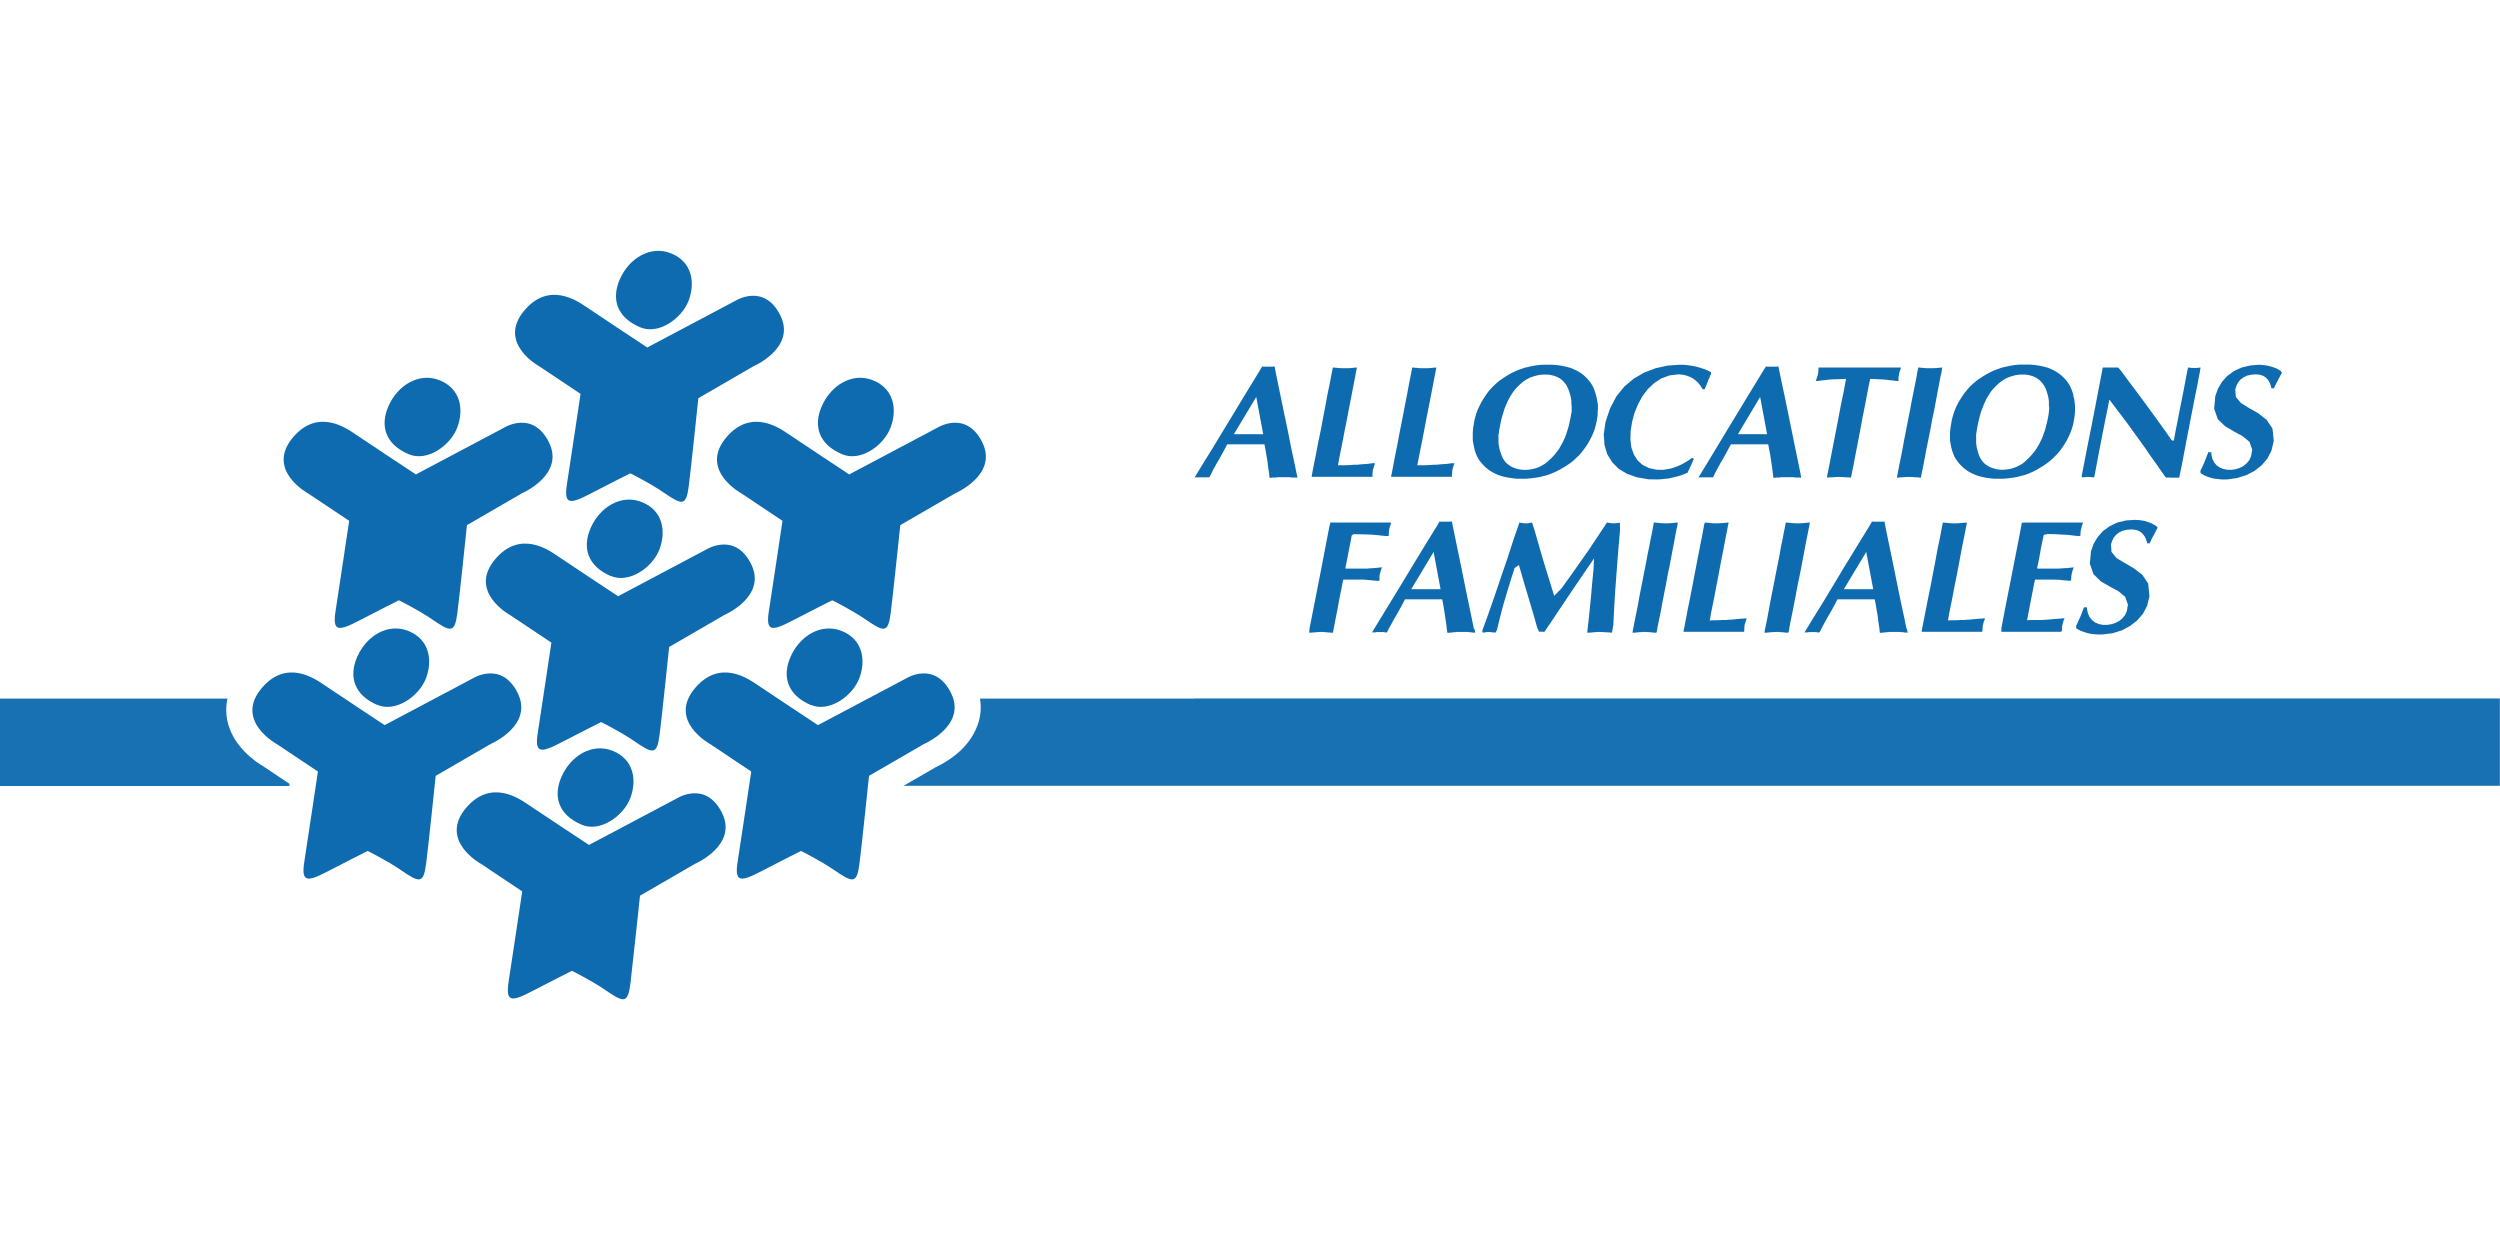<?xml version="1.0" encoding="UTF-8"?>
<svg xmlns="http://www.w3.org/2000/svg" id="Layer_1" data-name="Layer 1" viewBox="0 0 180 90">
  <defs>
    <style>
      .cls-1, .cls-2, .cls-3 {
        fill: #0f6baf;
      }

      .cls-2 {
        fill-rule: evenodd;
      }

      .cls-3 {
        opacity: .96;
      }
    </style>
  </defs>
  <g>
    <g>
      <path class="cls-2" d="m27.71,52.2l6.34-3.36s2.05-1.29,3.22,1.05c1.17,2.34-1.93,3.67-1.93,3.67l-3.97,2.3s-.55,5.29-.69,6.33c-.19,1.47-.48,1.37-1.81.46-1-.69-2.4-1.38-2.4-1.38,0,0-1.77.89-2.82,1.44-1.55.81-1.99.85-1.73-.73.21-1.34.97-6.43.97-6.43l-2.95-1.97s-3.13-1.69-1.06-4.08c1.77-2.04,3.77-.65,4.42-.21.64.44,4.41,2.93,4.41,2.93h0Z"></path>
      <path class="cls-2" d="m27.17,50.75c1.33.57,3.01-.63,3.5-1.91.49-1.29.26-2.78-1.24-3.4-1.51-.62-3.05.35-3.71,1.85-.62,1.41-.24,2.74,1.45,3.47h0Z"></path>
    </g>
    <g>
      <path class="cls-2" d="m58.91,52.2l6.34-3.36s2.05-1.29,3.22,1.05c1.17,2.34-1.93,3.67-1.93,3.67l-3.97,2.3s-.55,5.29-.69,6.33c-.19,1.47-.48,1.37-1.81.46-1-.69-2.4-1.38-2.4-1.38,0,0-1.77.89-2.82,1.44-1.55.81-1.99.85-1.73-.73.21-1.34.97-6.43.97-6.43l-2.95-1.97s-3.13-1.69-1.06-4.08c1.77-2.04,3.77-.65,4.42-.21.64.44,4.41,2.93,4.41,2.93h0Z"></path>
      <path class="cls-2" d="m58.37,50.75c1.33.57,3.01-.63,3.5-1.91.49-1.29.26-2.78-1.24-3.4-1.51-.62-3.05.35-3.71,1.85-.62,1.41-.24,2.74,1.45,3.47h0Z"></path>
    </g>
    <g>
      <path class="cls-2" d="m46.62,25.01l6.34-3.36s2.05-1.29,3.22,1.05c1.17,2.34-1.93,3.67-1.93,3.67l-3.97,2.3s-.55,5.29-.69,6.33c-.19,1.47-.48,1.37-1.81.46-1-.69-2.4-1.38-2.4-1.38,0,0-1.77.89-2.82,1.44-1.55.81-1.99.85-1.73-.73.21-1.34.97-6.43.97-6.43l-2.95-1.97s-3.13-1.69-1.06-4.08c1.77-2.04,3.77-.65,4.42-.21.64.44,4.41,2.93,4.41,2.93h0Z"></path>
      <path class="cls-2" d="m46.08,23.56c1.33.58,3.01-.63,3.5-1.91.49-1.29.26-2.78-1.24-3.4-1.5-.62-3.05.35-3.71,1.85-.62,1.41-.24,2.74,1.45,3.46h0Z"></path>
    </g>
    <g>
      <path class="cls-2" d="m29.96,34.15l6.34-3.36s2.05-1.29,3.22,1.05c1.17,2.34-1.93,3.67-1.93,3.67l-3.97,2.3s-.55,5.29-.69,6.33c-.19,1.47-.48,1.37-1.81.46-1-.69-2.4-1.38-2.4-1.38,0,0-1.77.89-2.82,1.44-1.55.81-1.99.85-1.73-.73.21-1.34.97-6.43.97-6.43l-2.95-1.97s-3.13-1.69-1.06-4.08c1.77-2.04,3.77-.65,4.42-.21.64.44,4.41,2.93,4.41,2.93h0Z"></path>
      <path class="cls-2" d="m29.42,32.7c1.33.58,3.01-.62,3.5-1.91.49-1.29.26-2.78-1.24-3.4-1.5-.62-3.05.35-3.71,1.85-.62,1.41-.24,2.74,1.45,3.46h0Z"></path>
    </g>
    <g>
      <path class="cls-2" d="m61.16,34.15l6.34-3.36s2.05-1.29,3.22,1.05c1.17,2.34-1.93,3.67-1.93,3.67l-3.97,2.3s-.55,5.29-.69,6.33c-.19,1.47-.48,1.37-1.81.46-1-.69-2.4-1.38-2.4-1.38,0,0-1.77.89-2.82,1.44-1.55.81-1.99.85-1.73-.73.21-1.34.97-6.43.97-6.43l-2.95-1.97s-3.13-1.69-1.06-4.08c1.77-2.04,3.77-.65,4.42-.21.64.44,4.41,2.93,4.41,2.93h0Z"></path>
      <path class="cls-2" d="m60.62,32.7c1.33.58,3.01-.62,3.5-1.91.49-1.29.26-2.78-1.24-3.4-1.51-.62-3.05.35-3.71,1.85-.62,1.41-.24,2.74,1.45,3.46h0Z"></path>
    </g>
    <g>
      <path class="cls-2" d="m44.52,42.92l6.34-3.36s2.05-1.29,3.22,1.05c1.17,2.34-1.93,3.67-1.93,3.67l-3.97,2.3s-.55,5.28-.69,6.33c-.19,1.47-.48,1.37-1.81.46-1-.69-2.4-1.38-2.4-1.38,0,0-1.77.89-2.82,1.44-1.55.81-1.99.85-1.73-.73.21-1.34.97-6.43.97-6.43l-2.95-1.97s-3.13-1.69-1.06-4.08c1.77-2.04,3.77-.65,4.42-.21.64.44,4.41,2.93,4.41,2.93h0Z"></path>
      <path class="cls-2" d="m43.98,41.47c1.33.57,3.01-.63,3.5-1.91.49-1.29.26-2.78-1.24-3.4-1.51-.62-3.05.35-3.71,1.85-.62,1.41-.24,2.74,1.45,3.47h0Z"></path>
    </g>
    <g>
      <path class="cls-2" d="m42.42,60.83l6.34-3.36s2.05-1.29,3.22,1.05c1.17,2.34-1.93,3.67-1.93,3.67l-3.97,2.3s-.56,5.28-.69,6.33c-.19,1.47-.48,1.37-1.81.46-1-.69-2.4-1.38-2.4-1.38,0,0-1.77.89-2.82,1.44-1.55.81-1.98.85-1.73-.73.21-1.34.97-6.43.97-6.43l-2.95-1.97s-3.13-1.69-1.06-4.08c1.77-2.04,3.77-.65,4.42-.21.64.44,4.42,2.93,4.42,2.93h0Z"></path>
      <path class="cls-2" d="m41.88,59.38c1.33.57,3.01-.63,3.5-1.91.49-1.29.26-2.78-1.24-3.4-1.5-.62-3.05.35-3.71,1.85-.62,1.41-.24,2.74,1.45,3.46h0Z"></path>
    </g>
  </g>
  <g>
    <g>
      <path class="cls-1" d="m93.36,34.12l-.15-.74-.23-1.06-.25-1.27-.28-1.33-.26-1.26-.22-1.07-.15-.74-.05-.27h-.05s-.05.02-.05.02h-.1s-.05,0-.05,0h-.1s-.05,0-.05,0h-.2s-.05,0-.05,0h-.09s-.05,0-.05,0h-.05s-.05-.02-.05-.02l-.16.27-.45.74-.65,1.06-.76,1.26-.81,1.33-.76,1.26-.66,1.06-.45.74-.16.27h.06s.06,0,.06,0h.06s.06,0,.06,0h.05s.06,0,.06,0h.06s.06,0,.06,0h.25s.05,0,.05,0h.06s.05,0,.05,0h.06s.05,0,.05,0h.06s.13-.25.13-.25l.13-.26.14-.25.14-.26.15-.25.15-.27.15-.27.15-.28.15-.29h2.68l.05.26.05.26.04.26.05.27.04.26.03.27.04.28.04.27.03.28h.12s.11-.02.11-.02h.23s.11-.02.11-.02h.11s.11,0,.11,0h.12s.11,0,.11,0h.22s.11,0,.11,0h.11s.11.02.11.02h.11s.11,0,.11,0h.11s.11.02.11.02l-.05-.27Zm-4.52-2.86l1.61-2.68.5,2.68h-2.11Z"></path>
      <polygon class="cls-1" points="102.04 33.5 102.07 33.37 102.14 33.01 102.25 32.46 102.39 31.77 102.54 30.98 102.7 30.14 102.87 29.29 103.03 28.48 103.17 27.74 103.29 27.13 103.37 26.7 103.42 26.48 103.37 26.46 103.3 26.47 103.24 26.47 103.16 26.48 103.09 26.49 103.02 26.49 102.95 26.5 102.87 26.51 102.81 26.51 102.74 26.51 102.66 26.51 102.59 26.51 102.53 26.51 102.45 26.51 102.38 26.51 102.32 26.51 102.24 26.51 102.17 26.5 102.11 26.5 102.04 26.49 101.97 26.48 101.9 26.48 101.83 26.47 101.76 26.46 101.69 26.46 101.66 26.57 101.59 26.94 101.47 27.53 101.33 28.29 101.16 29.16 100.98 30.1 100.79 31.05 100.62 31.96 100.45 32.8 100.32 33.49 100.22 34.01 100.16 34.29 100.17 34.33 100.33 34.33 100.62 34.33 101.01 34.33 101.47 34.33 101.98 34.33 102.51 34.33 103.03 34.33 103.52 34.33 103.94 34.33 104.26 34.33 104.47 34.33 104.54 34.33 104.54 34.28 104.54 34.25 104.54 34.21 104.54 34.17 104.55 34.13 104.55 34.08 104.55 34.05 104.56 34 104.56 33.96 104.56 33.93 104.56 33.88 104.57 33.85 104.58 33.81 104.59 33.76 104.6 33.73 104.61 33.69 104.62 33.65 104.64 33.61 104.65 33.56 104.66 33.53 104.67 33.48 104.69 33.45 104.7 33.41 104.72 33.36 104.66 33.35 104.46 33.36 104.26 33.39 104.06 33.41 103.85 33.42 103.64 33.44 103.43 33.46 103.21 33.46 102.98 33.48 102.75 33.49 102.53 33.5 102.29 33.5 102.04 33.5"></polygon>
      <polygon class="cls-1" points="96.33 33.5 96.36 33.37 96.42 33.01 96.53 32.46 96.67 31.77 96.82 30.98 96.99 30.14 97.15 29.29 97.31 28.48 97.45 27.74 97.57 27.13 97.65 26.7 97.7 26.48 97.66 26.46 97.59 26.47 97.51 26.47 97.44 26.48 97.37 26.49 97.3 26.49 97.23 26.5 97.16 26.51 97.09 26.51 97.01 26.51 96.94 26.51 96.88 26.51 96.8 26.51 96.73 26.51 96.67 26.51 96.6 26.51 96.52 26.51 96.46 26.5 96.39 26.5 96.32 26.49 96.25 26.48 96.18 26.48 96.11 26.47 96.04 26.46 95.98 26.46 95.94 26.57 95.87 26.94 95.76 27.53 95.6 28.29 95.44 29.16 95.26 30.1 95.08 31.05 94.89 31.96 94.73 32.8 94.59 33.49 94.49 34.01 94.44 34.29 94.46 34.33 94.61 34.33 94.89 34.33 95.29 34.33 95.75 34.33 96.26 34.33 96.79 34.33 97.31 34.33 97.8 34.33 98.22 34.33 98.54 34.33 98.75 34.33 98.82 34.33 98.82 34.28 98.82 34.25 98.82 34.21 98.82 34.17 98.82 34.13 98.82 34.08 98.83 34.05 98.83 34 98.83 33.96 98.84 33.93 98.84 33.88 98.85 33.85 98.86 33.81 98.87 33.76 98.88 33.73 98.89 33.69 98.91 33.65 98.92 33.61 98.93 33.56 98.94 33.53 98.96 33.48 98.97 33.45 98.99 33.41 99 33.36 98.93 33.35 98.74 33.36 98.54 33.39 98.33 33.41 98.13 33.42 97.92 33.44 97.71 33.46 97.49 33.46 97.27 33.48 97.04 33.49 96.8 33.5 96.57 33.5 96.33 33.5"></polygon>
      <path class="cls-1" d="m115.02,29.02l-.03-.23-.05-.23-.06-.22-.07-.22-.08-.21-.11-.2-.12-.19-.15-.18-.16-.17-.17-.16-.2-.15-.23-.14-.25-.12-.26-.11-.29-.08-.31-.07-.35-.05-.36-.03h-.37s-.35,0-.35,0l-.33.03-.33.05-.32.07-.3.07-.3.1-.28.11-.28.13-.26.14-.25.15-.24.16-.24.17-.22.19-.2.19-.2.21-.18.22-.16.23-.16.24-.14.24-.13.25-.12.25-.1.26-.08.26-.07.27-.05.3-.05.3-.02.3v.28s0,.27,0,.27l.04.25.05.25.06.24.07.22.1.22.11.2.13.18.15.17.15.16.17.15.19.14.2.12.21.11.23.1.25.08.25.06.27.05.27.04.29.03h.3s.33,0,.33,0l.34-.03.33-.04.32-.05.31-.08.3-.08.28-.11.28-.12.27-.14.26-.15.25-.15.25-.17.23-.18.21-.2.21-.2.18-.21.18-.23.16-.23.15-.24.14-.25.12-.25.11-.25.09-.26.07-.26.06-.27.04-.22.03-.22v-.23s.02-.23.02-.23v-.23l-.02-.23Zm-1.86.45v.18s-.04.18-.04.18l-.03.18-.04.2-.05.23-.05.23-.07.23-.07.22-.07.22-.09.22-.09.2-.11.21-.11.19-.11.19-.13.17-.13.17-.14.16-.15.15-.15.14-.15.14-.16.12-.17.1-.17.09-.18.08-.19.06-.2.05-.2.03-.21.02h-.21l-.2-.02-.18-.03-.17-.05-.15-.05-.15-.07-.14-.08-.12-.09-.12-.1-.1-.11-.09-.13-.08-.13-.06-.15-.06-.15-.05-.15-.05-.16-.03-.16-.03-.16-.02-.17v-.54s.03-.18.03-.18l.02-.18.04-.18.05-.27.06-.3.08-.28.08-.27.08-.25.1-.25.1-.23.11-.22.11-.2.12-.19.13-.18.13-.16.14-.15.14-.14.15-.13.15-.12.15-.1.16-.09.16-.08.17-.06.17-.05.18-.05.18-.03.19-.02h.19s.2,0,.2,0l.19.03.18.04.16.05.15.07.15.07.13.1.12.1.1.12.1.12.08.14.07.14.06.15.05.15.05.16.04.16.03.17.02.17v.18s.02.18.02.18v.18Z"></path>
      <polygon class="cls-1" points="121.96 33.04 121.94 33.03 121.92 33.02 121.89 33 121.87 32.99 121.85 32.98 121.83 32.97 121.82 32.96 121.65 33.1 121.39 33.26 121.13 33.41 120.85 33.54 120.57 33.65 120.27 33.74 119.99 33.79 119.72 33.83 119.27 33.82 118.72 33.7 118.26 33.47 117.91 33.15 117.64 32.73 117.46 32.23 117.39 31.65 117.41 31 117.52 30.33 117.69 29.71 117.94 29.11 118.25 28.53 118.64 28.02 119.09 27.59 119.61 27.25 120.2 27.03 120.87 26.95 121.14 26.98 121.39 27.03 121.64 27.12 121.86 27.23 122.07 27.38 122.26 27.55 122.41 27.74 122.55 27.96 122.58 28.02 122.59 28.02 122.62 28.02 122.65 28.02 122.68 28.02 122.7 28.02 122.72 28.02 122.74 28.02 122.77 27.94 122.83 27.8 122.89 27.65 122.95 27.51 123 27.36 123.07 27.22 123.12 27.08 123.19 26.93 123.19 26.8 122.95 26.67 122.69 26.57 122.42 26.48 122.14 26.4 121.85 26.34 121.56 26.3 121.28 26.27 120.99 26.26 120.08 26.32 119.21 26.51 118.39 26.82 117.63 27.26 116.95 27.83 116.38 28.54 115.93 29.39 115.6 30.37 115.47 31.26 115.52 32.03 115.72 32.7 116.07 33.27 116.55 33.76 117.16 34.12 117.87 34.37 118.69 34.51 119.27 34.52 119.56 34.51 119.85 34.48 120.14 34.45 120.44 34.38 120.73 34.31 121.02 34.23 121.3 34.12 121.51 34.03 121.54 33.96 121.59 33.85 121.67 33.68 121.75 33.51 121.82 33.34 121.89 33.18 121.94 33.07 121.96 33.04"></polygon>
      <path class="cls-1" d="m129.64,34.12l-.15-.74-.22-1.06-.26-1.27-.27-1.33-.26-1.26-.23-1.07-.15-.74-.06-.27h-.05s-.05.02-.05.02h-.1s-.05,0-.05,0h-.1s-.05,0-.05,0h-.19s-.05,0-.05,0h-.1s-.05,0-.05,0h-.05s-.05-.02-.05-.02l-.17.27-.45.74-.65,1.06-.76,1.26-.81,1.33-.76,1.26-.64,1.06-.45.74-.17.27h.06s.06,0,.06,0h.06s.06,0,.06,0h.06s.06,0,.06,0h.06s.05,0,.05,0h.25s.05,0,.05,0h.06s.05,0,.05,0h.06s.05,0,.05,0h.06s.12-.25.12-.25l.13-.26.14-.25.14-.26.15-.25.15-.27.15-.27.15-.28.16-.29h2.68l.05.26.05.26.05.26.04.27.04.26.04.27.04.28.03.27.04.28h.11s.11-.02.11-.02h.23s.11-.02.11-.02h.11s.12,0,.12,0h.11s.11,0,.11,0h.22s.11,0,.11,0h.11s.11.02.11.02h.11s.11,0,.11,0h.11s.11.02.11.02l-.05-.27Zm-4.51-2.86l1.6-2.68.5,2.68h-2.1Z"></path>
      <polygon class="cls-1" points="138.11 26.46 138.1 26.54 138.05 26.78 137.99 27.15 137.89 27.63 137.78 28.2 137.65 28.84 137.52 29.54 137.38 30.24 137.24 30.96 137.1 31.67 136.98 32.34 136.86 32.95 136.75 33.47 136.67 33.9 136.61 34.21 136.58 34.37 136.6 34.39 136.66 34.39 136.7 34.38 136.76 34.38 136.81 34.37 136.87 34.37 136.92 34.37 136.98 34.37 137.03 34.36 137.08 34.36 137.13 34.35 137.18 34.35 137.24 34.35 137.29 34.34 137.35 34.34 137.4 34.34 137.45 34.34 137.5 34.34 137.56 34.34 137.61 34.34 137.66 34.35 137.71 34.35 137.77 34.35 137.82 34.36 137.87 34.36 137.92 34.37 137.98 34.37 138.02 34.37 138.08 34.37 138.13 34.38 138.18 34.38 138.23 34.39 138.29 34.39 138.31 34.37 138.34 34.21 138.4 33.9 138.49 33.47 138.59 32.95 138.7 32.34 138.84 31.67 138.98 30.96 139.11 30.24 139.26 29.54 139.39 28.84 139.51 28.2 139.62 27.63 139.71 27.15 139.79 26.78 139.83 26.54 139.85 26.46 139.8 26.46 139.75 26.47 139.7 26.47 139.64 26.48 139.59 26.48 139.53 26.49 139.48 26.49 139.42 26.5 139.37 26.5 139.31 26.5 139.27 26.51 139.21 26.51 139.16 26.51 139.1 26.51 139.05 26.51 139 26.51 138.95 26.51 138.9 26.51 138.84 26.51 138.79 26.51 138.74 26.51 138.69 26.51 138.63 26.5 138.59 26.5 138.53 26.5 138.48 26.49 138.42 26.49 138.38 26.48 138.32 26.48 138.27 26.47 138.22 26.47 138.17 26.46 138.11 26.46"></polygon>
      <polygon class="cls-1" points="133.27 34.39 133.32 34.15 133.45 33.5 133.63 32.56 133.85 31.43 134.07 30.24 134.29 29.13 134.47 28.18 134.6 27.52 134.66 27.28 134.88 27.29 135.12 27.3 135.35 27.31 135.57 27.32 135.8 27.34 136.02 27.37 136.25 27.39 136.47 27.42 136.69 27.44 136.69 27.39 136.69 27.33 136.69 27.28 136.69 27.22 136.7 27.17 136.7 27.12 136.71 27.06 136.72 27.01 136.73 26.94 136.74 26.89 136.76 26.83 136.77 26.79 136.78 26.73 136.8 26.68 136.82 26.62 136.84 26.57 136.86 26.51 136.88 26.46 136.68 26.46 136.13 26.46 135.34 26.46 134.4 26.46 133.41 26.46 132.47 26.46 131.68 26.46 131.14 26.46 130.93 26.46 130.93 26.51 130.93 26.57 130.93 26.62 130.92 26.68 130.92 26.73 130.92 26.79 130.91 26.83 130.9 26.89 130.89 26.94 130.88 27.01 130.86 27.06 130.84 27.12 130.83 27.17 130.81 27.22 130.79 27.28 130.77 27.33 130.75 27.39 130.74 27.44 130.94 27.42 131.16 27.39 131.39 27.37 131.63 27.34 131.87 27.32 132.13 27.31 132.38 27.3 132.65 27.29 132.92 27.28 132.87 27.52 132.75 28.18 132.55 29.13 132.34 30.24 132.11 31.43 131.89 32.56 131.71 33.5 131.58 34.15 131.54 34.39 131.64 34.38 131.73 34.37 131.83 34.37 131.93 34.37 132.03 34.36 132.12 34.35 132.22 34.35 132.32 34.34 132.41 34.34 132.51 34.34 132.61 34.35 132.7 34.35 132.79 34.36 132.89 34.37 132.98 34.37 133.08 34.37 133.17 34.38 133.27 34.39"></polygon>
      <path class="cls-1" d="m149.4,29.24l-.02-.23-.03-.23-.05-.23-.05-.22-.07-.22-.09-.21-.1-.2-.13-.19-.14-.18-.16-.17-.18-.16-.2-.15-.22-.14-.25-.12-.26-.11-.29-.08-.32-.07-.34-.05-.36-.03h-.38s-.34,0-.34,0l-.34.03-.32.05-.32.07-.31.07-.29.1-.29.11-.27.13-.26.14-.25.15-.25.16-.23.17-.22.19-.21.19-.19.21-.18.22-.17.23-.15.24-.15.24-.13.25-.11.25-.1.26-.08.26-.07.27-.05.3-.05.3-.03.3v.56s.04.25.04.25l.05.25.06.24.08.22.09.22.12.2.13.18.14.17.16.16.17.15.18.14.2.12.22.11.23.1.24.08.25.06.26.05.28.04.28.03h.3s.34,0,.34,0l.34-.03.32-.04.32-.05.31-.08.3-.08.29-.11.28-.12.27-.14.25-.15.25-.15.24-.17.23-.18.22-.2.2-.2.19-.21.18-.23.16-.23.15-.24.14-.25.12-.25.11-.25.09-.26.08-.26.05-.27.04-.22.03-.22.02-.23v-.23s0-.23,0-.23Zm-1.86.04v.18l-.02.18-.02.18-.03.18-.04.2-.05.23-.06.23-.06.23-.07.22-.08.22-.08.22-.1.2-.1.21-.11.19-.12.19-.12.17-.14.17-.14.16-.14.15-.15.14-.15.14-.16.12-.17.1-.17.09-.19.08-.18.06-.2.05-.2.03-.21.02h-.21l-.2-.02-.18-.03-.17-.05-.15-.05-.15-.07-.14-.08-.13-.09-.11-.1-.1-.11-.09-.13-.08-.13-.07-.15-.05-.15-.05-.15-.04-.16-.04-.16-.02-.16-.02-.17v-.18s0-.17,0-.17v-.18s.02-.18.02-.18l.03-.18.03-.18.05-.27.07-.3.07-.28.08-.27.09-.25.1-.25.1-.23.1-.22.12-.2.12-.19.12-.18.14-.16.14-.15.14-.14.15-.13.15-.12.15-.1.16-.09.16-.08.16-.06.18-.05.17-.05.19-.03.18-.02h.19s.21,0,.21,0l.19.03.17.04.16.05.15.07.14.07.13.1.12.1.11.12.09.12.09.14.07.14.06.15.05.15.05.16.04.16.03.17.02.17v.18s0,.18,0,.18Z"></path>
      <polygon class="cls-1" points="163.55 27.96 163.58 27.96 163.62 27.96 163.66 27.96 163.68 27.96 163.71 27.96 163.72 27.96 163.79 27.81 163.87 27.64 163.96 27.48 164.04 27.32 164.13 27.15 164.21 27 164.3 26.84 164.22 26.72 164.06 26.61 163.86 26.51 163.61 26.42 163.33 26.34 163.01 26.29 162.67 26.26 162.04 26.31 161.4 26.46 160.84 26.72 160.36 27.07 159.98 27.5 159.69 27.99 159.5 28.53 159.42 29.43 159.68 30.18 160.21 30.69 160.85 31.07 161.48 31.41 161.96 31.81 162.16 32.37 162.08 32.84 161.95 33.13 161.76 33.36 161.53 33.55 161.26 33.69 160.98 33.78 160.68 33.83 160.36 33.82 160.06 33.76 159.8 33.65 159.58 33.49 159.41 33.28 159.29 33.03 159.22 32.73 159.21 32.56 159.18 32.56 159.14 32.56 159.1 32.56 159.05 32.56 159.02 32.56 158.99 32.56 158.96 32.66 158.88 32.86 158.8 33.07 158.72 33.27 158.63 33.48 158.53 33.69 158.43 33.89 158.44 34.07 158.66 34.2 158.9 34.31 159.14 34.39 159.4 34.46 159.67 34.49 159.94 34.52 160.35 34.52 161.06 34.42 161.74 34.21 162.33 33.9 162.84 33.5 163.25 33.02 163.54 32.46 163.71 31.75 163.62 30.86 163.2 30.23 162.59 29.75 161.93 29.38 161.35 29.02 160.98 28.58 160.94 28.04 161.02 27.78 161.14 27.54 161.3 27.34 161.52 27.18 161.77 27.05 162.08 26.98 162.44 26.95 162.7 26.98 162.92 27.05 163.11 27.16 163.27 27.32 163.39 27.5 163.48 27.72 163.55 27.96"></polygon>
      <polygon class="cls-1" points="151.4 26.46 151.14 27.81 150.88 29.17 150.58 30.72 150.28 32.21 150.04 33.46 149.89 34.23 149.88 34.37 149.95 34.37 150.01 34.36 150.08 34.36 150.13 34.35 150.19 34.35 150.26 34.34 150.31 34.34 150.38 34.34 150.43 34.34 150.49 34.35 150.56 34.35 150.61 34.36 150.68 34.37 150.73 34.37 150.78 34.37 150.85 34.03 150.99 33.28 151.18 32.28 151.39 31.19 151.6 30.14 151.77 29.31 151.86 28.83 151.89 28.79 151.98 28.91 152.13 29.11 152.32 29.36 152.51 29.62 152.69 29.84 152.82 30.02 152.87 30.09 153.25 30.59 153.65 31.15 154.05 31.7 154.45 32.26 154.84 32.83 155.25 33.4 155.65 33.98 155.94 34.38 156.02 34.38 156.15 34.38 156.32 34.39 156.52 34.39 156.7 34.39 156.83 34.39 156.91 34.39 156.94 34.21 157.11 33.39 157.35 32.12 157.64 30.61 157.94 29.07 158.21 27.72 158.39 26.78 158.44 26.46 158.39 26.47 158.33 26.47 158.26 26.48 158.2 26.49 158.13 26.49 158.08 26.49 158.02 26.49 157.96 26.49 157.9 26.49 157.84 26.49 157.78 26.49 157.73 26.48 157.66 26.47 157.61 26.47 157.54 26.46 157.5 26.64 157.38 27.26 157.21 28.16 157 29.21 156.8 30.24 156.62 31.14 156.52 31.72 156.37 31.71 155.86 30.98 155.34 30.26 154.82 29.54 154.3 28.83 153.78 28.13 153.25 27.43 152.73 26.72 152.51 26.46 152.4 26.46 152.23 26.46 152.01 26.46 151.79 26.46 151.59 26.46 151.46 26.46 151.4 26.46"></polygon>
    </g>
    <g>
      <polygon class="cls-1" points="95.97 45.56 96.13 44.72 96.29 43.91 96.45 43.04 96.6 42.3 96.69 41.82 96.72 41.73 96.85 41.73 97.07 41.73 97.34 41.73 97.61 41.73 97.81 41.73 97.91 41.73 98.09 41.73 98.3 41.74 98.51 41.76 98.72 41.78 98.92 41.8 99.14 41.82 99.32 41.82 99.32 41.75 99.32 41.67 99.32 41.6 99.32 41.52 99.33 41.44 99.34 41.37 99.36 41.3 99.38 41.22 99.4 41.14 99.42 41.07 99.45 40.99 99.48 40.91 99.51 40.84 99.28 40.87 99.06 40.89 98.84 40.91 98.62 40.92 98.42 40.94 98.21 40.94 98.07 40.94 97.94 40.94 97.71 40.94 97.44 40.94 97.18 40.94 96.97 40.94 96.87 40.94 96.88 40.84 96.95 40.49 97.05 39.98 97.16 39.42 97.26 38.91 97.32 38.56 97.45 38.46 97.96 38.47 98.42 38.48 98.82 38.5 99.19 38.53 99.53 38.57 99.86 38.6 99.99 38.58 99.99 38.5 99.99 38.42 100 38.35 100 38.27 100.01 38.19 100.03 38.12 100.03 38.05 100.06 37.97 100.08 37.89 100.11 37.82 100.13 37.74 100.16 37.67 100.13 37.62 99.66 37.62 98.85 37.62 97.88 37.62 96.91 37.62 96.16 37.62 95.79 37.62 95.71 37.94 95.49 39.07 95.18 40.7 94.83 42.49 94.51 44.11 94.29 45.24 94.26 45.55 94.39 45.55 94.52 45.54 94.66 45.53 94.79 45.52 94.92 45.51 95.06 45.5 95.19 45.5 95.31 45.51 95.45 45.52 95.58 45.53 95.7 45.54 95.83 45.55 95.97 45.56"></polygon>
      <path class="cls-1" d="m106.12,45.28l-.15-.74-.22-1.06-.26-1.26-.27-1.34-.26-1.26-.22-1.06-.15-.74-.05-.28h-.05s-.05.02-.05.02h-.1s-.05,0-.05,0h-.05s-.05,0-.05,0h-.29s-.05,0-.05,0h-.05s-.05,0-.05,0h-.05s-.05-.02-.05-.02l-.16.28-.45.73-.65,1.06-.77,1.26-.8,1.33-.77,1.26-.65,1.06-.45.74-.16.27h.13s.05,0,.05,0h.06s.06-.02.06-.02h.19s.06,0,.06,0h.12s.05,0,.05,0h.12s.06.02.06.02h.12s.05,0,.05,0l.13-.26.14-.25.14-.26.14-.25.15-.26.15-.26.15-.27.15-.28.15-.29h2.68l.05.26.05.26.04.26.04.26.04.27.04.27.04.27.03.28.04.28h.11s.12-.02.12-.02h.11s.11-.02.11-.02h.12s.11-.02.11-.02h.22s.12,0,.12,0h.22s.11,0,.11,0h.11s.11.02.11.02h.11s.1.02.1.02h.11s.12.02.12.02l-.06-.28Zm-4.51-2.86l1.61-2.68.5,2.68h-2.11Z"></path>
      <polygon class="cls-1" points="128.58 37.62 128.56 37.7 128.52 37.94 128.44 38.31 128.35 38.8 128.23 39.37 128.12 40.01 127.98 40.7 127.84 41.41 127.7 42.13 127.56 42.83 127.43 43.5 127.32 44.11 127.22 44.64 127.13 45.07 127.07 45.37 127.04 45.54 127.06 45.55 127.12 45.55 127.17 45.55 127.22 45.55 127.27 45.54 127.32 45.54 127.38 45.53 127.43 45.53 127.49 45.52 127.54 45.52 127.6 45.52 127.65 45.51 127.7 45.51 127.75 45.51 127.81 45.5 127.86 45.5 127.92 45.5 127.96 45.5 128.02 45.5 128.07 45.51 128.12 45.51 128.17 45.51 128.22 45.52 128.28 45.52 128.33 45.52 128.38 45.53 128.43 45.53 128.49 45.54 128.53 45.54 128.59 45.55 128.64 45.55 128.69 45.55 128.74 45.55 128.77 45.54 128.81 45.37 128.86 45.07 128.94 44.64 129.05 44.11 129.17 43.5 129.3 42.83 129.43 42.13 129.58 41.41 129.72 40.7 129.85 40.01 129.97 39.37 130.08 38.8 130.18 38.31 130.25 37.94 130.3 37.7 130.32 37.62 130.26 37.62 130.21 37.63 130.15 37.63 130.1 37.64 130.04 37.64 129.99 37.65 129.94 37.65 129.88 37.66 129.83 37.66 129.78 37.67 129.73 37.67 129.67 37.67 129.62 37.68 129.56 37.68 129.52 37.68 129.46 37.68 129.41 37.68 129.35 37.68 129.3 37.68 129.25 37.68 129.2 37.67 129.14 37.67 129.1 37.67 129.04 37.66 128.99 37.66 128.93 37.65 128.89 37.65 128.83 37.64 128.78 37.64 128.73 37.63 128.68 37.63 128.63 37.62 128.58 37.62"></polygon>
      <polygon class="cls-1" points="123.1 44.67 123.13 44.54 123.19 44.17 123.3 43.63 123.44 42.93 123.59 42.14 123.75 41.31 123.91 40.45 124.07 39.64 124.21 38.9 124.33 38.3 124.41 37.87 124.46 37.64 124.42 37.62 124.35 37.63 124.28 37.64 124.2 37.64 124.13 37.65 124.06 37.66 123.99 37.66 123.92 37.67 123.85 37.67 123.78 37.68 123.7 37.68 123.64 37.68 123.57 37.68 123.49 37.68 123.44 37.68 123.37 37.68 123.29 37.67 123.23 37.67 123.16 37.66 123.09 37.65 123.02 37.65 122.95 37.64 122.89 37.63 122.81 37.63 122.75 37.62 122.71 37.73 122.64 38.11 122.53 38.7 122.38 39.45 122.21 40.32 122.03 41.26 121.85 42.21 121.67 43.13 121.5 43.96 121.37 44.66 121.27 45.17 121.21 45.45 121.23 45.49 121.38 45.49 121.67 45.49 122.06 45.49 122.52 45.49 123.03 45.49 123.55 45.49 124.08 45.49 124.56 45.49 124.98 45.49 125.3 45.49 125.51 45.49 125.58 45.49 125.58 45.45 125.58 45.41 125.59 45.37 125.59 45.33 125.59 45.29 125.59 45.25 125.59 45.21 125.6 45.17 125.6 45.13 125.6 45.09 125.6 45.05 125.61 45.01 125.62 44.97 125.63 44.94 125.64 44.89 125.65 44.85 125.67 44.81 125.68 44.77 125.7 44.73 125.71 44.69 125.72 44.65 125.73 44.61 125.75 44.57 125.76 44.53 125.7 44.52 125.5 44.54 125.3 44.55 125.1 44.57 124.9 44.59 124.69 44.61 124.47 44.62 124.25 44.64 124.03 44.64 123.8 44.65 123.57 44.66 123.34 44.66 123.1 44.67"></polygon>
      <polygon class="cls-1" points="119.07 37.62 119.06 37.7 119.02 37.94 118.95 38.31 118.85 38.8 118.74 39.37 118.61 40.01 118.48 40.7 118.34 41.41 118.2 42.13 118.06 42.83 117.94 43.5 117.82 44.11 117.71 44.64 117.63 45.07 117.57 45.37 117.54 45.54 117.56 45.55 117.62 45.55 117.66 45.55 117.72 45.55 117.77 45.54 117.83 45.54 117.88 45.53 117.94 45.53 117.99 45.52 118.05 45.52 118.09 45.52 118.15 45.51 118.2 45.51 118.25 45.51 118.31 45.5 118.36 45.5 118.41 45.5 118.46 45.5 118.52 45.5 118.57 45.51 118.62 45.51 118.67 45.51 118.73 45.52 118.78 45.52 118.83 45.52 118.88 45.53 118.94 45.53 118.98 45.54 119.04 45.54 119.09 45.55 119.14 45.55 119.19 45.55 119.25 45.55 119.27 45.54 119.31 45.37 119.36 45.07 119.45 44.64 119.56 44.11 119.67 43.5 119.8 42.83 119.94 42.13 120.07 41.41 120.22 40.7 120.35 40.01 120.47 39.37 120.58 38.8 120.67 38.31 120.75 37.94 120.79 37.7 120.81 37.62 120.76 37.62 120.7 37.63 120.66 37.63 120.6 37.64 120.55 37.64 120.49 37.65 120.44 37.65 120.38 37.66 120.33 37.66 120.28 37.67 120.23 37.67 120.17 37.67 120.12 37.68 120.07 37.68 120.01 37.68 119.97 37.68 119.91 37.68 119.86 37.68 119.8 37.68 119.75 37.68 119.7 37.67 119.65 37.67 119.59 37.67 119.55 37.66 119.49 37.66 119.44 37.65 119.39 37.65 119.34 37.64 119.28 37.64 119.24 37.63 119.18 37.63 119.13 37.62 119.07 37.62"></polygon>
      <polygon class="cls-1" points="115.7 37.62 115.04 38.62 114.38 39.61 113.72 40.55 113.07 41.47 112.44 42.35 111.9 42.9 111.61 41.96 111.32 41.02 111.04 40.1 110.77 39.16 110.5 38.22 110.31 37.62 110.22 37.64 110.14 37.65 110.05 37.67 109.97 37.68 109.89 37.68 109.8 37.68 109.72 37.68 109.64 37.66 109.56 37.65 109.49 37.64 109.4 37.62 109.03 38.68 108.56 40.13 108.08 41.53 107.62 42.89 107.17 44.18 106.72 45.42 106.75 45.55 106.85 45.54 106.94 45.53 107.03 45.51 107.12 45.51 107.21 45.5 107.3 45.51 107.39 45.52 107.48 45.53 107.58 45.54 107.67 45.55 107.78 45.36 107.98 44.53 108.2 43.68 108.46 42.8 108.74 41.87 109.05 40.9 109.36 40.68 109.63 41.61 109.9 42.53 110.17 43.43 110.43 44.31 110.67 45.16 110.81 45.49 110.89 45.48 110.96 45.48 111.04 45.48 111.11 45.49 111.19 45.5 111.67 44.8 112.28 43.88 112.9 42.96 113.52 42.04 114.14 41.13 114.77 40.21 114.73 41.03 114.64 41.95 114.56 42.87 114.47 43.8 114.37 44.73 114.28 45.55 114.44 45.55 114.61 45.54 114.76 45.52 114.93 45.51 115.09 45.5 115.25 45.5 115.42 45.51 115.58 45.52 115.74 45.53 115.9 45.54 116.06 45.55 116.16 45 116.22 43.77 116.3 42.48 116.4 41.13 116.51 39.7 116.64 38.18 116.63 37.63 116.54 37.64 116.44 37.66 116.35 37.67 116.27 37.68 116.18 37.68 116.1 37.68 116.02 37.67 115.94 37.66 115.86 37.65 115.78 37.63 115.7 37.62"></polygon>
      <path class="cls-1" d="m137.27,45.28l-.15-.74-.23-1.06-.26-1.26-.27-1.34-.26-1.26-.22-1.06-.15-.74-.05-.28h-.05s-.05.02-.05.02h-.1s-.05,0-.05,0h-.05s-.05,0-.05,0h-.29s-.05,0-.05,0h-.05s-.05,0-.05,0h-.05s-.05-.02-.05-.02l-.16.28-.45.73-.65,1.06-.77,1.26-.8,1.33-.76,1.26-.66,1.06-.45.74-.16.27h.13s.06,0,.06,0h.06s.05-.02.05-.02h.19s.06,0,.06,0h.12s.06,0,.06,0h.11s.06.02.06.02h.12s.06,0,.06,0l.13-.26.13-.25.14-.26.14-.25.15-.26.15-.26.15-.27.15-.28.15-.29h2.68l.05.26.05.26.04.26.05.26.04.27.03.27.04.27.04.28.03.28h.12s.11-.02.11-.02h.11s.12-.02.12-.02h.11s.11-.02.11-.02h.22s.12,0,.12,0h.22s.11,0,.11,0h.11s.11.02.11.02h.11s.11.02.11.02h.11s.11.02.11.02l-.06-.28Zm-4.51-2.86l1.61-2.68.5,2.68h-2.11Z"></path>
      <polygon class="cls-1" points="154.6 39.12 154.63 39.12 154.67 39.12 154.71 39.12 154.73 39.12 154.77 39.12 154.85 38.97 154.92 38.8 155.01 38.64 155.1 38.48 155.18 38.32 155.26 38.16 155.35 38 155.27 37.89 155.11 37.79 154.91 37.68 154.66 37.59 154.38 37.5 154.06 37.45 153.72 37.43 153.09 37.47 152.45 37.62 151.89 37.89 151.41 38.24 151.03 38.67 150.74 39.15 150.55 39.69 150.47 40.59 150.73 41.34 151.26 41.86 151.9 42.23 152.53 42.57 153.01 42.97 153.21 43.53 153.13 44.01 153 44.29 152.8 44.53 152.58 44.71 152.31 44.85 152.03 44.94 151.73 44.99 151.41 44.99 151.11 44.93 150.85 44.82 150.63 44.65 150.46 44.44 150.34 44.19 150.27 43.89 150.26 43.73 150.23 43.73 150.19 43.73 150.15 43.73 150.1 43.73 150.07 43.73 150.04 43.73 150.01 43.82 149.93 44.03 149.85 44.24 149.77 44.44 149.67 44.64 149.58 44.85 149.48 45.06 149.49 45.24 149.71 45.37 149.95 45.47 150.19 45.55 150.45 45.62 150.72 45.66 150.98 45.68 151.39 45.68 152.12 45.59 152.79 45.38 153.38 45.06 153.89 44.66 154.3 44.18 154.59 43.63 154.76 42.93 154.67 42.02 154.25 41.39 153.64 40.92 152.99 40.54 152.39 40.18 152.03 39.74 151.99 39.2 152.07 38.95 152.19 38.71 152.36 38.5 152.57 38.34 152.82 38.22 153.13 38.14 153.49 38.12 153.75 38.15 153.97 38.21 154.16 38.33 154.31 38.48 154.44 38.66 154.53 38.88 154.6 39.12"></polygon>
      <polygon class="cls-1" points="149.98 37.62 149.64 37.62 148.78 37.62 147.68 37.62 146.61 37.62 145.82 37.62 145.57 37.64 145.42 38.46 145.1 40.1 144.71 42.09 144.34 43.96 144.1 45.23 144.1 45.49 144.65 45.49 145.63 45.49 146.75 45.49 147.76 45.49 148.37 45.49 148.46 45.44 148.46 45.36 148.47 45.27 148.47 45.19 148.47 45.1 148.49 45.02 148.51 44.94 148.53 44.84 148.56 44.76 148.58 44.67 148.62 44.59 148.65 44.51 148.31 44.54 147.91 44.57 147.48 44.61 147.01 44.64 146.49 44.64 145.95 44.65 146 44.4 146.11 43.82 146.25 43.09 146.39 42.38 146.49 41.87 146.52 41.73 146.65 41.73 146.91 41.73 147.22 41.73 147.5 41.73 147.68 41.73 147.83 41.73 148.08 41.74 148.34 41.75 148.57 41.78 148.81 41.8 149.03 41.82 149.12 41.79 149.12 41.71 149.13 41.62 149.13 41.53 149.14 41.44 149.16 41.36 149.17 41.28 149.19 41.19 149.22 41.11 149.25 41.01 149.28 40.93 149.31 40.85 149.09 40.87 148.86 40.9 148.61 40.91 148.36 40.93 148.1 40.94 147.87 40.94 147.76 40.94 147.51 40.94 147.21 40.94 146.92 40.94 146.72 40.94 146.67 40.92 146.73 40.63 146.84 40.09 146.95 39.46 147.07 38.89 147.15 38.51 147.44 38.45 147.97 38.46 148.46 38.49 148.89 38.51 149.29 38.56 149.67 38.6 149.79 38.57 149.79 38.48 149.8 38.4 149.8 38.3 149.81 38.22 149.83 38.14 149.85 38.05 149.87 37.97 149.89 37.88 149.92 37.79 149.96 37.7 149.98 37.62"></polygon>
      <polygon class="cls-1" points="140.25 44.67 140.28 44.54 140.34 44.17 140.45 43.63 140.59 42.93 140.74 42.14 140.91 41.31 141.07 40.45 141.22 39.64 141.37 38.9 141.49 38.3 141.57 37.87 141.62 37.64 141.57 37.62 141.51 37.63 141.43 37.64 141.36 37.64 141.29 37.65 141.21 37.66 141.15 37.66 141.08 37.67 141.01 37.67 140.93 37.68 140.86 37.68 140.8 37.68 140.72 37.68 140.65 37.68 140.59 37.68 140.51 37.68 140.44 37.67 140.38 37.67 140.31 37.66 140.23 37.65 140.17 37.65 140.1 37.64 140.03 37.63 139.96 37.63 139.9 37.62 139.86 37.73 139.79 38.11 139.68 38.7 139.52 39.45 139.36 40.32 139.18 41.26 139 42.21 138.81 43.13 138.65 43.96 138.51 44.66 138.41 45.17 138.36 45.45 138.38 45.49 138.53 45.49 138.81 45.49 139.2 45.49 139.67 45.49 140.18 45.49 140.71 45.49 141.23 45.49 141.72 45.49 142.13 45.49 142.46 45.49 142.67 45.49 142.73 45.49 142.73 45.45 142.73 45.41 142.74 45.37 142.74 45.33 142.74 45.29 142.74 45.25 142.74 45.21 142.75 45.17 142.75 45.13 142.76 45.09 142.76 45.05 142.77 45.01 142.78 44.97 142.79 44.94 142.8 44.89 142.81 44.85 142.82 44.81 142.83 44.77 142.85 44.73 142.86 44.69 142.88 44.65 142.89 44.61 142.91 44.57 142.92 44.53 142.85 44.52 142.65 44.54 142.45 44.55 142.25 44.57 142.05 44.59 141.83 44.61 141.62 44.62 141.41 44.64 141.19 44.64 140.96 44.65 140.72 44.66 140.49 44.66 140.25 44.67"></polygon>
    </g>
  </g>
  <g>
    <path class="cls-3" d="m16.35,51.8c-.07-.41-.1-.92.03-1.5H0v6.29h20.83c0-.05.02-.1.02-.15l-1.9-1.27c-.47-.27-2.24-1.42-2.6-3.37Z"></path>
    <path class="cls-3" d="m86.02,50.3h-15.46c.11.66.05,1.32-.19,1.95-.65,1.78-2.4,2.71-2.98,2.98l-2.34,1.35h114.94v-6.29h-93.98Z"></path>
  </g>
</svg>
